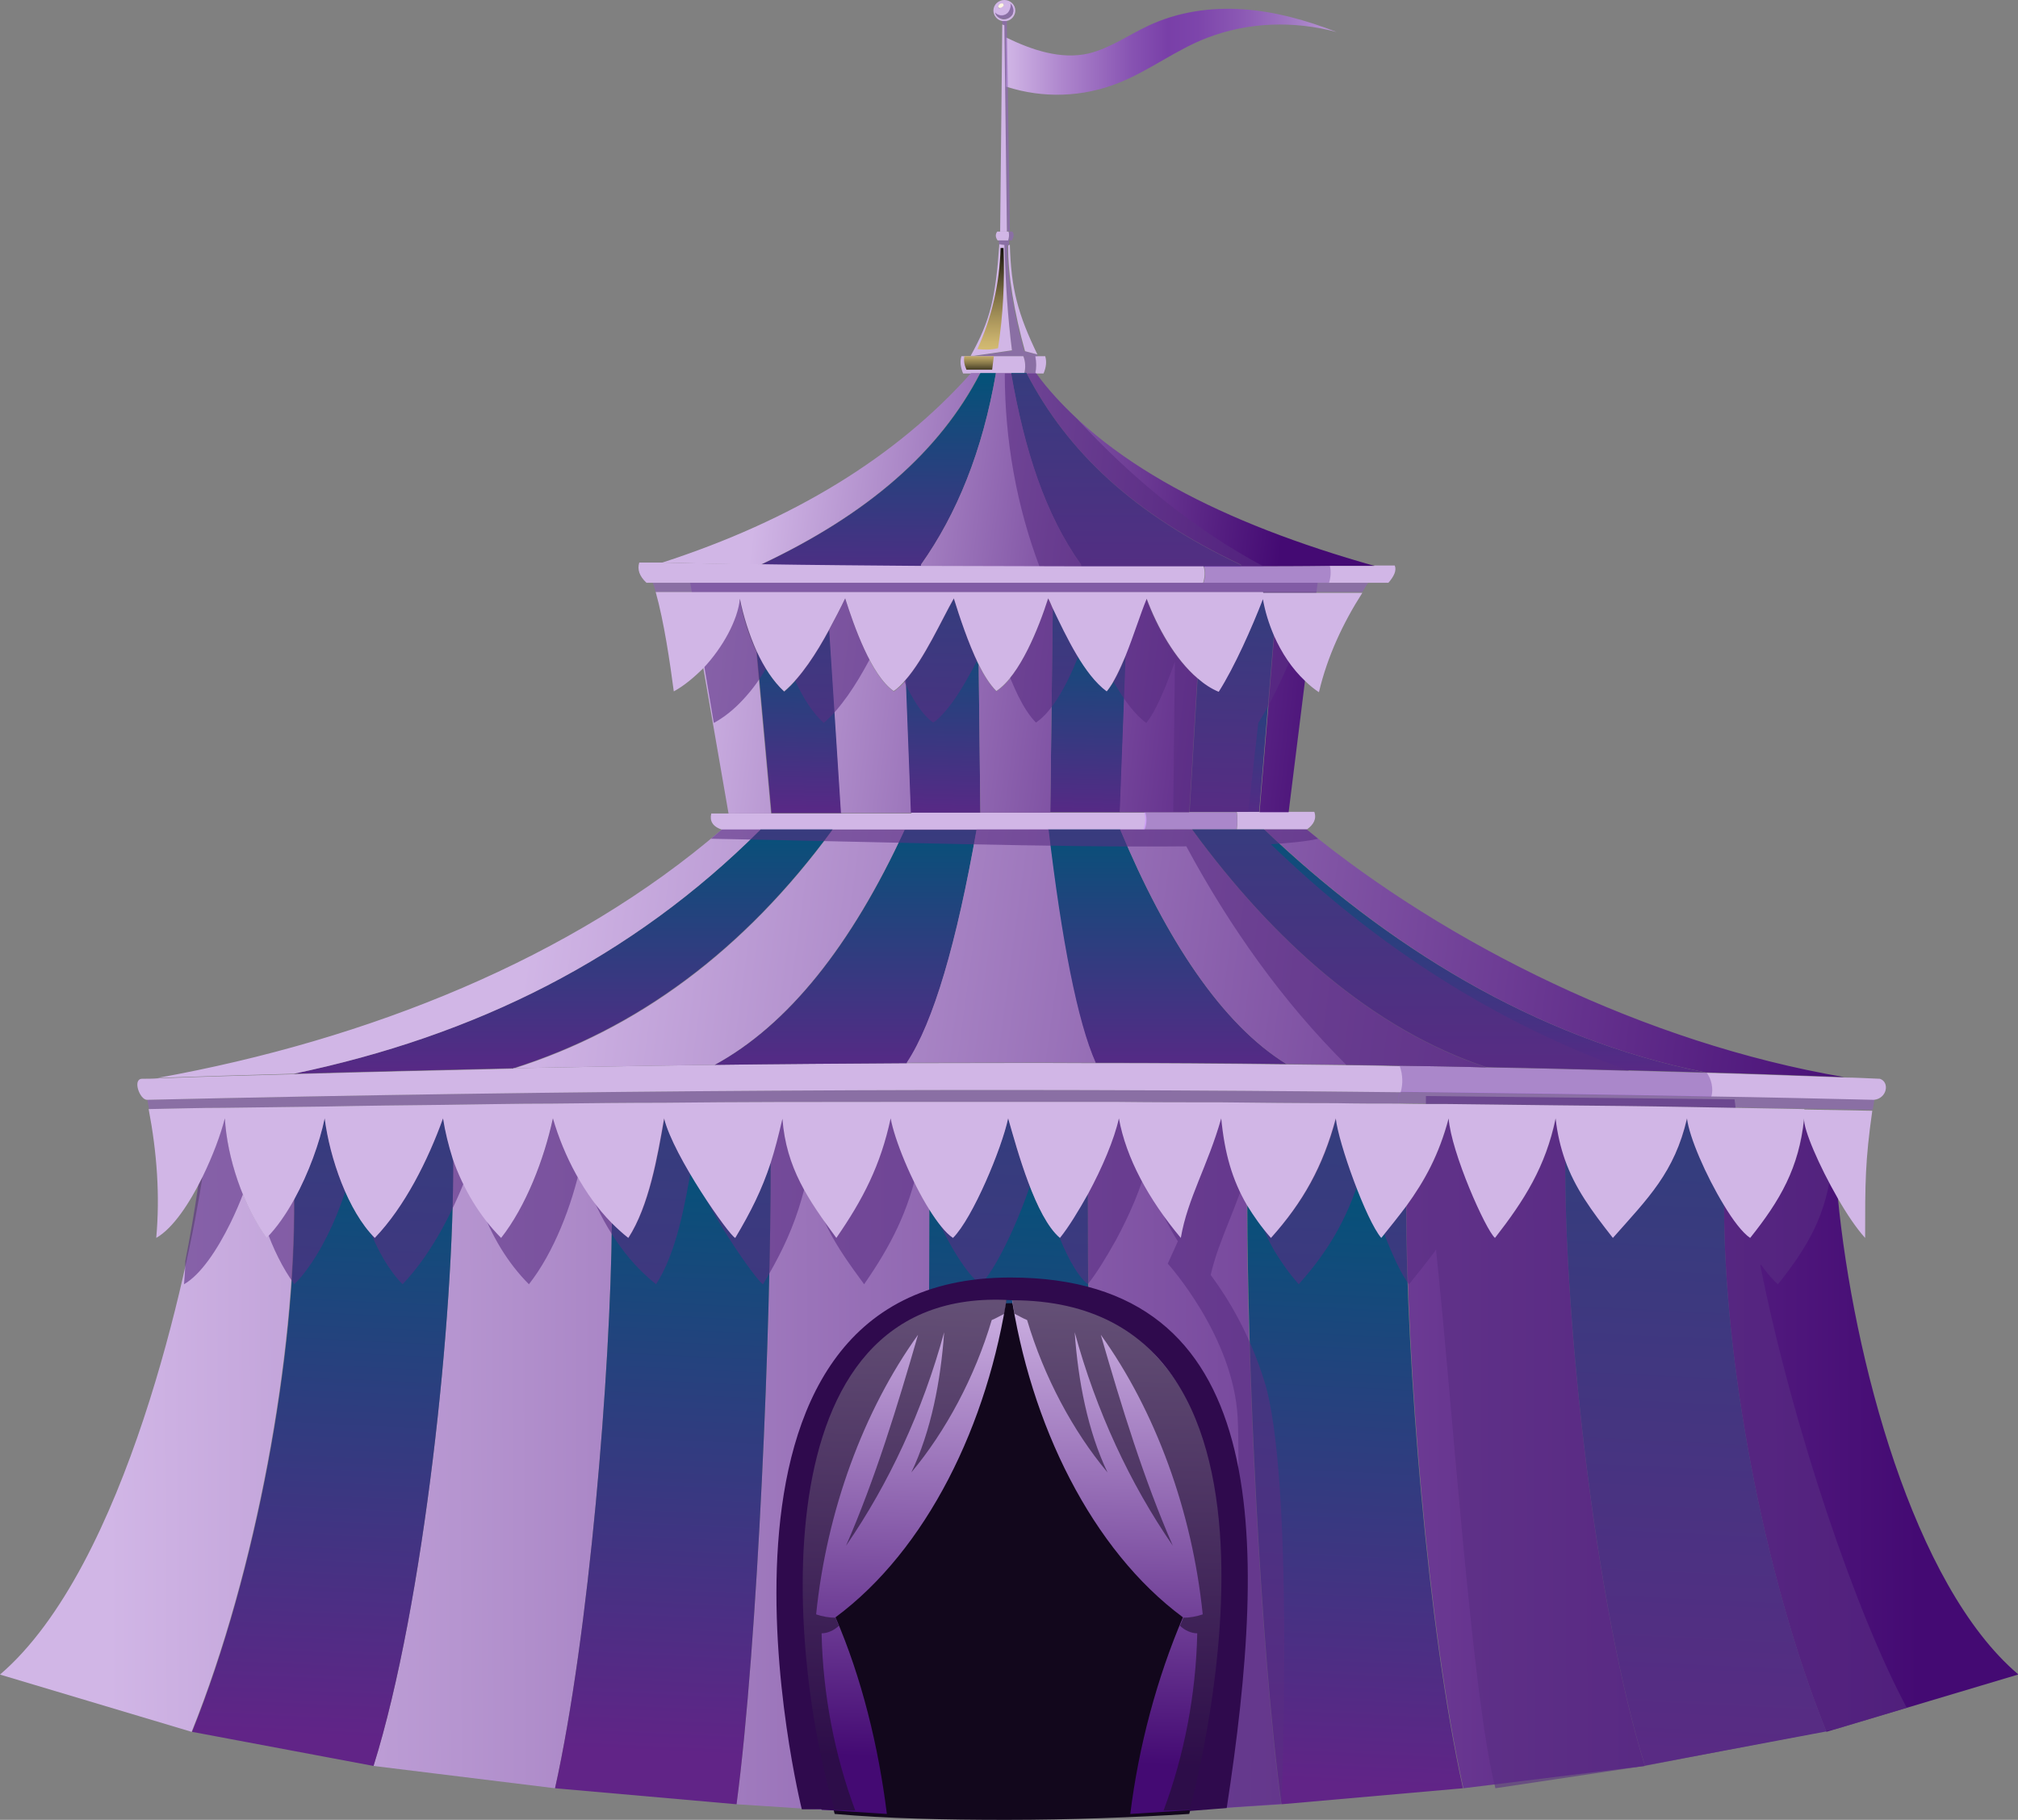 <?xml version="1.0" encoding="UTF-8"?>
<svg xmlns="http://www.w3.org/2000/svg" xmlns:xlink="http://www.w3.org/1999/xlink" viewBox="0 0 47.92 43.22">
  <rect x="0" y="0" width="47.92" height="43.22" fill="#808080" stroke="none"/>
  <defs>
    <style>
      .cls-1 {
        fill: url(#linear-gradient-12);
      }

      .cls-1, .cls-2, .cls-3, .cls-4, .cls-5, .cls-6, .cls-7, .cls-8, .cls-9, .cls-10, .cls-11, .cls-12, .cls-13, .cls-14, .cls-15, .cls-16, .cls-17, .cls-18, .cls-19, .cls-20, .cls-21, .cls-22, .cls-23, .cls-24, .cls-25 {
        stroke-width: 0px;
      }

      .cls-2 {
        fill: #2f0a4d;
      }

      .cls-3 {
        fill: url(#linear-gradient);
      }

      .cls-4 {
        fill: url(#linear-gradient-6);
      }

      .cls-5 {
        fill: url(#_Áåçûìÿííûé_ãðàäèåíò_2);
      }

      .cls-5, .cls-20 {
        mix-blend-mode: screen;
      }

      .cls-26 {
        isolation: isolate;
      }

      .cls-6 {
        fill: url(#linear-gradient-15);
      }

      .cls-7 {
        fill: url(#linear-gradient-11);
      }

      .cls-8 {
        fill: url(#linear-gradient-5);
      }

      .cls-9 {
        fill: #9264bd;
      }

      .cls-9, .cls-19, .cls-22, .cls-24 {
        opacity: .6;
      }

      .cls-10 {
        fill: url(#linear-gradient-13);
      }

      .cls-11 {
        fill: url(#linear-gradient-14);
      }

      .cls-12 {
        fill: url(#linear-gradient-2);
      }

      .cls-13 {
        fill: url(#linear-gradient-7);
      }

      .cls-14 {
        fill: url(#linear-gradient-3);
      }

      .cls-15 {
        fill: #d1b6e6;
      }

      .cls-16 {
        fill: #12071c;
      }

      .cls-17 {
        fill: url(#linear-gradient-9);
      }

      .cls-18 {
        fill: #fff6e3;
      }

      .cls-19 {
        fill: #592e82;
      }

      .cls-20 {
        fill: url(#_Áåçûìÿííûé_ãðàäèåíò_2-2);
      }

      .cls-21 {
        fill: url(#linear-gradient-8);
      }

      .cls-22 {
        fill: #1f102e;
      }

      .cls-23 {
        fill: url(#linear-gradient-10);
      }

      .cls-24 {
        fill: #c68dfc;
      }

      .cls-25 {
        fill: url(#linear-gradient-4);
      }
    </style>
    <linearGradient id="linear-gradient" x1="23.89" y1="1.23" x2="31.73" y2="1.23" gradientUnits="userSpaceOnUse">
      <stop offset="0" stop-color="#d1b6e6"/>
      <stop offset=".17" stop-color="#ae86cd"/>
      <stop offset=".38" stop-color="#8753b2"/>
      <stop offset=".49" stop-color="#793fa8"/>
      <stop offset=".58" stop-color="#7d45ab"/>
      <stop offset=".71" stop-color="#8b58b4"/>
      <stop offset=".86" stop-color="#a077c2"/>
      <stop offset="1" stop-color="#b999d3"/>
    </linearGradient>
    <linearGradient id="_Áåçûìÿííûé_ãðàäèåíò_2" data-name="Áåçûìÿííûé ãðàäèåíò 2" x1="23.52" y1="8.4" x2="23.52" y2="5.7" gradientUnits="userSpaceOnUse">
      <stop offset="0" stop-color="#d7be74"/>
      <stop offset=".1" stop-color="#ccb46e"/>
      <stop offset=".27" stop-color="#af9a5e"/>
      <stop offset=".5" stop-color="#7f7145"/>
      <stop offset=".76" stop-color="#3f3822"/>
      <stop offset="1" stop-color="#000"/>
    </linearGradient>
    <linearGradient id="_Áåçûìÿííûé_ãðàäèåíò_2-2" data-name="Áåçûìÿííûé ãðàäèåíò 2" x1="23.25" y1="8.37" x2="23.25" y2="8.93" xlink:href="#_Áåçûìÿííûé_ãðàäèåíò_2"/>
    <linearGradient id="linear-gradient-2" x1="24.14" y1="14.34" x2="23.99" y2="19.89" gradientUnits="userSpaceOnUse">
      <stop offset="0" stop-color="#005478"/>
      <stop offset="1" stop-color="#612487"/>
    </linearGradient>
    <linearGradient id="linear-gradient-3" x1="23.8" y1="8.67" x2="23.76" y2="14.85" xlink:href="#linear-gradient-2"/>
    <linearGradient id="linear-gradient-4" x1="18.08" y1="10.86" x2="30.5" y2="12.38" gradientUnits="userSpaceOnUse">
      <stop offset="0" stop-color="#d1b6e6"/>
      <stop offset="1" stop-color="#440a73"/>
    </linearGradient>
    <linearGradient id="linear-gradient-5" x1="23.75" y1="19.26" x2="23.75" y2="26.12" xlink:href="#linear-gradient-2"/>
    <linearGradient id="linear-gradient-6" x1="15.9" y1="16.02" x2="32.08" y2="17.92" xlink:href="#linear-gradient-4"/>
    <linearGradient id="linear-gradient-7" x1="12.58" y1="22" x2="44.79" y2="26.38" xlink:href="#linear-gradient-4"/>
    <linearGradient id="linear-gradient-8" x1="2.59" y1="33.99" x2="45.55" y2="33.83" xlink:href="#linear-gradient-4"/>
    <linearGradient id="linear-gradient-9" x1="2.64" y1="34.62" x2="45.53" y2="34.47" xlink:href="#linear-gradient-4"/>
    <linearGradient id="linear-gradient-10" x1="2.65" y1="34.93" x2="45.49" y2="34.77" xlink:href="#linear-gradient-4"/>
    <linearGradient id="linear-gradient-11" x1="2.5" y1="34.91" x2="45.64" y2="34.75" xlink:href="#linear-gradient-4"/>
    <linearGradient id="linear-gradient-12" x1="2.54" y1="34.55" x2="45.62" y2="34.39" xlink:href="#linear-gradient-4"/>
    <linearGradient id="linear-gradient-13" x1="24.62" y1="27.16" x2="23.92" y2="42.02" xlink:href="#linear-gradient-2"/>
    <linearGradient id="linear-gradient-14" x1="2.56" y1="33.85" x2="45.58" y2="33.69" xlink:href="#linear-gradient-4"/>
    <linearGradient id="linear-gradient-15" x1="24.18" y1="30.54" x2="23.86" y2="41.8" xlink:href="#linear-gradient-4"/>
  </defs>
  <g class="cls-26">
    <g id="Layer_2" data-name="Layer 2">
      <g id="Home">
        <g>
          <path class="cls-3" d="M23.9,2.06c.87.28,1.81.25,2.66-.09.73-.29,1.37-.79,2.1-1.07.99-.38,2.06-.41,3.08-.14-.72-.28-1.47-.49-2.23-.54-.76-.05-1.54.06-2.24.39-.47.22-.92.54-1.42.66-.66.15-1.34-.08-1.96-.38,0,.37.01.8,0,1.17Z"/>
          <path class="cls-15" d="M24.82,8.46c.04.13.02.27-.04.41h-.2c.03-.13.03-.27,0-.41h.23Z"/>
          <path class="cls-9" d="M24.59,8.46h-1.46l.9-.13c-.1-.79-.15-1.58-.18-2.5l-.13-.02s0-.07,0-.1h.24s0,.07,0,.1l-.04.02c-.01.71.15,1.61.4,2.51l.3.08s.01.02.02.04h-.06Z"/>
          <path class="cls-9" d="M24.59,8.46c.02.13.02.28,0,.41h-.27c.04-.13.03-.28-.02-.41h.3Z"/>
          <path class="cls-15" d="M24.3,8.46c.05.12.06.28.02.41h-1.45c-.06-.15-.08-.28-.04-.41h1.47Z"/>
          <path class="cls-9" d="M24.04,5.5c.05.06.03.13-.01.21h-.09c.02-.06.03-.14.01-.21h.09Z"/>
          <path class="cls-15" d="M24.64,8.42l-.3-.08c-.25-.9-.41-1.81-.4-2.51l.04-.02c.03,1.05.19,1.65.66,2.62ZM23.86,5.82l-.13-.02c-.09,1.28-.21,1.8-.68,2.65h.08l.9-.13c-.1-.79-.15-1.58-.18-2.5Z"/>
          <path class="cls-9" d="M23.93,1.87l.05,3.62h-.07l-.06-4.9-.05-.02v-.08s.04,0,.06,0c.02,0,.03,0,.05,0v.19s.02,1.19.02,1.19Z"/>
          <path class="cls-15" d="M23.95,5.5c.02.07.01.14-.01.21h-.25c-.05-.07-.06-.14-.01-.21h.28Z"/>
          <polygon class="cls-15" points="23.85 .6 23.91 5.5 23.75 5.5 23.8 .58 23.85 .6"/>
          <g>
            <path class="cls-15" d="M23.91.5s-.03,0-.05,0c-.02,0-.04,0-.06,0-.12-.02-.21-.13-.21-.25,0-.14.12-.25.26-.25s.26.11.26.25c0,.12-.09.23-.21.25ZM24.05.32c.03-.08,0-.18-.06-.24.03.06,0,.14-.03.19-.03.05-.09.09-.16.1-.07,0-.13-.02-.17-.07.02.09.11.15.2.16.09,0,.18-.05.22-.13ZM23.74.19s.13-.06.08-.1c0,0-.02-.01-.03,0-.04,0-.06.03-.08.06-.01.03,0,.05.03.05Z"/>
            <path class="cls-9" d="M23.99.08c.07.06.1.16.06.24-.03.08-.13.14-.22.13-.09,0-.18-.07-.2-.16.04.05.11.08.17.07.07,0,.13-.04.16-.1.03-.05.05-.14.03-.19Z"/>
            <path class="cls-18" d="M23.82.09c.05.04-.04.1-.08.1-.03,0-.04-.02-.03-.05.01-.03.04-.06.08-.06.01,0,.03,0,.03,0Z"/>
          </g>
          <path class="cls-5" d="M23.76,5.89c-.02.85-.22,1.68-.55,2.4.17.02.33.02.49-.02.12-.78.16-1.59.13-2.38-.02,0-.04,0-.06,0Z"/>
          <path class="cls-20" d="M22.9,8.46c-.02.11,0,.21.05.32h.61l.04-.32h-.7Z"/>
        </g>
        <g>
          <path class="cls-9" d="M33.26,25.93c-.01.05-.03.1-.05.14v.14c-.49,0-.98,0-1.47-.01-.91,0-1.82-.01-2.73-.02-.81,0-1.62,0-2.44-.01-.88,0-1.75,0-2.63,0-.93,0-1.86,0-2.79,0-1.79,0-3.58,0-5.38.02-.88,0-1.76.01-2.64.02-.87,0-1.74.02-2.61.03-.94.01-1.87.02-2.81.04-.79.01-1.58.02-2.37.03-.6,0-1.2.02-1.8.03-.01-.07-.03-.14-.04-.22,10.02-.23,19.85-.29,29.77-.18Z"/>
          <path class="cls-9" d="M40.65,26.03c1.28.02,2.57.05,3.86.08-.01.09-.03.17-.04.25-.54-.01-1.08-.02-1.62-.03-.93-.02-1.85-.03-2.78-.05-1.04-.02-2.09-.03-3.13-.04-.85-.01-1.69-.02-2.54-.03-.4,0-.8,0-1.2-.01v-.14s.04-.09.05-.14c2.46.02,4.92.06,7.4.11Z"/>
          <path class="cls-24" d="M35.29,25.35c1.74.03,3.47.08,5.21.13.01,0,.02,0,.04,0,.11.15.16.37.11.56-2.47-.05-4.94-.08-7.4-.11.05-.2.05-.42-.02-.62.69.01,1.37.02,2.06.04Z"/>
          <path class="cls-15" d="M44.64,25.62c.24.08.17.47-.14.5-1.29-.03-2.57-.06-3.86-.08.05-.19,0-.41-.11-.56,1.08.03,2.16.07,3.24.11.29,0,.57.02.86.03Z"/>
          <path class="cls-15" d="M12.19,25.37c1.6-.03,3.19-.06,4.78-.08,1.52-.02,3.04-.03,4.56-.04,1.5,0,2.99-.01,4.49,0,1.51,0,3.03.01,4.54.03.89.01,1.79.02,2.68.04.07.2.08.42.02.62-9.92-.11-19.75-.05-29.77.18-.17,0-.35-.49-.12-.5.13,0,.25,0,.38-.01,1.08-.04,2.16-.07,3.24-.1,1.74-.05,3.48-.09,5.21-.13Z"/>
          <path class="cls-15" d="M30.6,19.28h.61c.06.17-.02.31-.18.42h-1.66c.02-.14.02-.28,0-.42h.54s.69,0,.69,0Z"/>
          <path class="cls-15" d="M21.63,19.3h1.66s1.66,0,1.66,0h1.66s.59,0,.59,0c.04.13.03.28-.02.41h-10.02c-.25-.08-.31-.22-.27-.39h.43s1.01,0,1.01,0h1.66s1.66,0,1.66,0Z"/>
          <path class="cls-24" d="M28.25,19.29h1.11c.03.13.03.28,0,.41h-2.21c.05-.13.06-.28.02-.41h1.06Z"/>
          <path class="cls-12" d="M18.62,16.42c-.26-.24-.48-.58-.65-.95l.35,3.84h1.66s-.28-4.36-.28-4.36c-.31.56-.67,1.13-1.07,1.47ZM22.65,14.22c-.29.51-.7,1.43-1.15,1.94l.12,3.14h1.66s-.04-3.51-.04-3.51c-.25-.51-.45-1.15-.59-1.57ZM25,14.45l-.06,4.84h1.66s.14-3.73.14-3.73c-.13.33-.28.64-.45.85-.54-.38-.96-1.28-1.28-1.97ZM29.99,14.22c-.26.67-.67,1.61-1.05,2.2-.18-.07-.35-.18-.5-.32l-.19,3.18h1.11s.54,0,.54,0l.35-4.21c-.12-.28-.21-.57-.26-.86Z"/>
          <path class="cls-14" d="M24.38,8.86h-.37c.32,1.86.81,3.35,1.66,4.55v.05c.97,0,1.94,0,2.92,0,.29,0,.59,0,.88,0v-.04c-2.55-1.2-4.12-2.69-5.09-4.55ZM18.07,13.41c1.26.02,2.53.03,3.8.04v-.04c.85-1.2,1.46-2.69,1.78-4.55h-.37c-.96,1.86-2.66,3.35-5.21,4.55Z"/>
          <path class="cls-25" d="M24.6,8.86h-.22c.96,1.86,2.54,3.35,5.09,4.55v.04c.7,0,1.41,0,2.12-.01.35,0,.7,0,1.05,0-3.58-1.01-6.43-2.44-8.04-4.57ZM23.65,8.86c-.32,1.86-.93,3.35-1.78,4.55v.04c1.26,0,2.53.01,3.8.01v-.05c-.85-1.2-1.33-2.69-1.66-4.55h-.37ZM23.28,8.86h-.22c-1.79,2.01-4.25,3.5-7.33,4.5h0c.77.02,1.55.04,2.33.05,2.55-1.2,4.25-2.69,5.21-4.55Z"/>
          <path class="cls-8" d="M30.02,19.7h-1.71c1.93,2.64,4.28,4.74,6.98,5.64,1.74.03,3.47.08,5.21.13-4.08-.81-7.61-3.04-10.48-5.77ZM26.6,19.7h-1.71c.3,2.62.69,4.58,1.12,5.54,1.51,0,3.03.01,4.54.03-1.53-.94-2.86-2.96-3.95-5.57ZM16.97,25.29c1.52-.02,3.04-.03,4.56-.04.64-.96,1.19-2.87,1.66-5.54h-1.71c-1.26,2.75-2.77,4.64-4.51,5.58ZM19.77,19.7h-1.71c-3.06,3.06-6.77,4.9-11.08,5.8,1.74-.05,3.48-.09,5.21-.13,2.93-.93,5.47-2.79,7.58-5.67Z"/>
          <path class="cls-4" d="M30.26,15.08l-.35,4.21h.69s.39-3.13.39-3.13h0c-.3-.29-.56-.67-.74-1.08ZM26.73,15.57l-.14,3.72h.59s1.06,0,1.06,0l.19-3.18c-.54-.46-.97-1.22-1.21-1.89-.14.36-.31.88-.5,1.35ZM23.66,16.42c-.15-.15-.29-.37-.42-.63l.04,3.51h1.66s.06-4.84.06-4.84c-.04-.08-.08-.16-.11-.24-.22.7-.67,1.83-1.23,2.2ZM21.22,16.42c-.53-.37-.94-1.54-1.15-2.2-.11.23-.24.48-.38.74l.28,4.35h1.66s-.12-3.15-.12-3.15c-.09.11-.19.2-.28.26ZM17.56,14.22c-.05.51-.41,1.16-.86,1.64l.6,3.46h1.01s-.35-3.84-.35-3.84c-.19-.4-.32-.85-.4-1.25Z"/>
          <path class="cls-13" d="M31.03,19.7h-1c2.87,2.73,6.4,4.97,10.48,5.77.01,0,.02,0,.04,0,1.08.03,2.16.07,3.24.11h0c-4.73-.81-9.42-3.15-12.76-5.88ZM28.31,19.7h-1.71c1.09,2.61,2.42,4.63,3.95,5.57.89.01,1.79.02,2.68.04.69.01,1.37.02,2.06.04-2.7-.9-5.05-3-6.98-5.64ZM23.19,19.7c-.47,2.67-1.02,4.58-1.66,5.54,1.5,0,2.99-.01,4.49,0-.43-.96-.81-2.91-1.12-5.54h-1.71ZM12.19,25.37c1.6-.03,3.19-.06,4.78-.08,1.74-.95,3.24-2.83,4.51-5.58h-1.71c-2.11,2.88-4.64,4.74-7.58,5.67ZM17.14,19.7c-3.55,3.06-8.4,5-13.4,5.9,1.08-.04,2.16-.07,3.24-.1,4.31-.9,8.02-2.74,11.08-5.8h-.91Z"/>
          <path class="cls-21" d="M47.92,39.77l-4.55,1.36c-1.52-3.79-2.44-8.88-2.43-12.54.22.37.45.67.63.79.71-.89,1.16-1.66,1.28-2.84-.02.26.36,1.13.79,1.88h0c.37,3.84,1.8,9.23,4.28,11.34Z"/>
          <path class="cls-17" d="M39.06,41.94l-4.31.53c-.84-3.77-1.35-10.19-1.35-13.83.45-.62.78-1.23,1.01-2.09.06.81.88,2.65,1.1,2.84.7-.9,1.2-1.69,1.44-2.84.04.37.12.69.22.98h0c-.03,3.7.7,10.58,1.89,14.41Z"/>
          <path class="cls-23" d="M30.43,42.85l-4.31.28c-.17-3.79-.28-11.13-.28-14.8.33-.61.62-1.29.73-1.79.17.94.7,1.92,1.47,2.84.16-.94.64-1.71.96-2.84.08.83.26,1.46.61,2.06,0,3.65.3,10.46.81,14.24Z"/>
          <path class="cls-7" d="M22.07,28.72c0,3.62-.1,10.67-.27,14.41l-4.31-.28c.51-3.83.82-11.54.81-15.24.1-.31.19-.66.28-1.05.09,1.17.61,1.92,1.28,2.83.63-.91,1.05-1.72,1.29-2.84.09.5.49,1.49.92,2.17Z"/>
          <path class="cls-1" d="M13.14,26.55c.26.9.75,1.83,1.39,2.48-.03,3.52-.54,9.8-1.35,13.44l-4.31-.53c1.2-3.83,1.92-10.74,1.89-14.44.25.72.65,1.38,1.15,1.88.59-.75,1.02-1.87,1.23-2.84Z"/>
          <path class="cls-10" d="M40.94,28.59c-.42-.69-.82-1.61-.87-2.05-.3,1.29-.92,1.89-1.76,2.84-.51-.64-.9-1.18-1.14-1.86-.03,3.7.7,10.58,1.89,14.41l4.31-.81c-1.52-3.79-2.44-8.88-2.43-12.54ZM32.81,29.39c-.36-.42-1.02-2.26-1.08-2.84-.3,1.15-.78,1.99-1.54,2.84-.23-.26-.42-.52-.57-.78,0,3.65.3,10.46.81,14.24l4.31-.38c-.84-3.77-1.35-10.19-1.35-13.83-.18.24-.37.49-.59.75ZM25.17,29.39c-.58-.49-1.01-2.07-1.23-2.84-.15.71-.84,2.37-1.31,2.84-.17-.12-.37-.36-.56-.67,0,3.62-.1,10.67-.27,14.41h4.31c-.17-3.79-.28-11.13-.28-14.8-.22.41-.46.79-.67,1.05ZM15.78,26.55c-.16.92-.36,2.08-.85,2.84-.14-.11-.27-.22-.4-.36-.03,3.52-.54,9.8-1.35,13.44l4.31.38c.51-3.83.82-11.54.81-15.24-.21.64-.47,1.16-.84,1.78-.14-.05-1.46-1.94-1.69-2.84ZM8.9,29.39c-.64-.64-1.07-1.9-1.19-2.84-.12.58-.38,1.3-.72,1.92.03,3.7-.89,8.83-2.43,12.66l4.31.81c1.2-3.83,1.92-10.74,1.89-14.44-.11-.31-.19-.63-.23-.96-.36,1-.91,2.1-1.62,2.84Z"/>
          <path class="cls-11" d="M6.98,28.47c.03,3.7-.89,8.83-2.43,12.66l-4.55-1.36c3.01-2.58,4.48-9.67,4.81-11.83.24-.49.43-1,.53-1.39.05.93.44,2.09.99,2.84.24-.24.46-.56.66-.92Z"/>
          <path class="cls-19" d="M25.67,13.46c.97,0,1.94,0,2.92,0,.29,0,.59,0,.88,0,.18,0,.37,0,.55,0-1.64-.87-3.13-2.09-4.44-3.51-.36-.34-.69-.69-.97-1.08h-.75c0,1.58.28,3.15.83,4.6.33,0,.65,0,.98,0Z"/>
          <path class="cls-19" d="M41.82,30.04c.15.21.29.37.4.46.71-.89,1.16-1.66,1.28-2.84,0,.05,0,.12.03.21-.06-.49-.11-.99-.16-1.51h-2.15c-.01-.08-.02-.17-.03-.25l-7.33-.08c0,.11,0,.22,0,.33H4.93c-.13,1.28-.31,2.48-.53,3.59,0,.21-.02.39-.03.55.4-.23.79-.82,1.1-1.45.24-.49.43-1,.53-1.39.05.93.44,2.09.99,2.84.24-.24.46-.56.66-.92.34-.62.6-1.34.72-1.92.12.94.55,2.2,1.19,2.84.71-.74,1.26-1.84,1.62-2.84.05.32.13.64.23.96.25.72.65,1.38,1.15,1.88.59-.75,1.02-1.87,1.23-2.84.26.9.75,1.83,1.39,2.48.13.13.26.25.4.36.49-.76.69-1.92.85-2.84.22.9,1.55,2.79,1.69,2.84.37-.62.63-1.14.84-1.78.1-.31.19-.66.28-1.05.09,1.17.61,1.92,1.28,2.83.63-.91,1.05-1.72,1.29-2.84.09.5.49,1.49.92,2.17.19.3.38.55.56.67.47-.47,1.16-2.13,1.31-2.84.22.77.65,2.35,1.23,2.84.21-.26.44-.64.67-1.05.33-.61.62-1.29.73-1.79.11.6.36,1.22.74,1.82l-.24.53s1.56,1.72,1.66,3.66c.1,1.95-.26,9.26-.26,9.26l1.3-.09s.31-7.78-.41-10.05c-.35-1.12-.86-1.96-1.27-2.51.19-.84.62-1.58.91-2.62.08.83.26,1.46.61,2.06.16.26.34.52.57.78.76-.85,1.23-1.69,1.54-2.84.06.58.72,2.42,1.08,2.84.21-.26.41-.51.59-.75.02-.02.03-.05.05-.07.38,3.54.85,10.62,1.41,12.79l3.54-.53,4.56-.88,1.67-.5c-1.18-2.19-2.7-6.61-3.48-10.51Z"/>
          <path class="cls-19" d="M29.37,19.7h-12.23l-.26.22c3.86.07,8.29.21,11.29.18,1.04,1.93,2.3,3.7,3.8,5.19.42,0,.84.01,1.26.02.69.01,1.37.02,2.06.04,1.13.02,2.27.05,3.4.08-3.13-1.11-6.02-2.96-8.51-5.38.48-.03.86-.07,1.12-.13l-.27-.22h-1.66Z"/>
          <path class="cls-19" d="M30.93,13.84h-14.54l.56,3.33c.24-.13.48-.32.7-.56.45-.48.81-1.13.86-1.64.08.4.22.85.4,1.25.17.37.39.71.65.95.4-.34.77-.91,1.07-1.47.14-.26.27-.51.38-.74.21.66.62,1.83,1.15,2.2.1-.06.19-.16.28-.26.45-.51.86-1.43,1.15-1.94.13.42.34,1.06.59,1.57.13.26.27.48.42.63.56-.37,1.01-1.51,1.23-2.2.04.07.07.15.11.24.33.69.75,1.58,1.28,1.97.17-.21.31-.52.45-.85.08-.2.16-.41.23-.61l-.04,3.57h.39s1.11,0,1.11,0h.28s.24-2.11.24-2.11c.38-.6.79-1.53,1.04-2.2.03.19.08.38.15.56l.22-1.69h-.36Z"/>
          <g>
            <path class="cls-9" d="M31.57,13.84h.92c-.05.07-.09.14-.14.22H15.57c-.02-.07-.04-.15-.07-.22h16.07Z"/>
            <path class="cls-24" d="M31.59,13.44c.03.13.02.27-.02.4h-2.99c.04-.12.05-.26.01-.39.29,0,.59,0,.88,0,.7,0,1.41,0,2.12-.01Z"/>
            <path class="cls-15" d="M32.64,13.43c.16,0,.32,0,.48,0,.05.12-.02.26-.15.41h-1.41c.04-.13.05-.27.02-.4.35,0,.7,0,1.05,0Z"/>
            <path class="cls-15" d="M15.51,13.84h-.16c-.17-.16-.22-.32-.17-.48.18,0,.37,0,.55,0,.77.02,1.55.03,2.33.04,1.26.02,2.53.03,3.8.04,1.26,0,2.53.01,3.8.01.97,0,1.94,0,2.92,0,.04.13.03.26-.01.39h-13.07Z"/>
            <path class="cls-15" d="M29.99,14.06h-14.42c.2.71.34,1.68.43,2.36.24-.13.48-.33.71-.56.45-.48.81-1.13.86-1.64.08.4.22.85.4,1.25.17.37.39.71.65.95.4-.34.77-.91,1.07-1.47.14-.26.27-.51.38-.74.21.66.62,1.83,1.15,2.2.1-.06.19-.16.28-.26.45-.51.86-1.43,1.15-1.94.13.42.34,1.06.59,1.57.13.26.27.48.42.63.56-.37,1.01-1.51,1.23-2.2.04.07.07.15.11.24.33.69.75,1.58,1.28,1.97.17-.21.31-.52.45-.85.19-.47.35-.99.5-1.35.25.67.67,1.43,1.21,1.89.16.14.33.25.5.32.38-.6.79-1.53,1.05-2.2.05.29.14.58.26.86.18.41.43.79.74,1.08.1.1.21.19.33.27.2-.85.57-1.64,1.03-2.36h-2.35Z"/>
          </g>
          <path class="cls-15" d="M42.85,26.34c-.93-.02-1.85-.03-2.78-.05-1.04-.02-2.09-.03-3.13-.04-.85-.01-1.69-.02-2.54-.03-.4,0-.8,0-1.2-.01-.49,0-.98,0-1.47-.01-.91,0-1.82-.01-2.73-.02-.81,0-1.62,0-2.44-.01-.88,0-1.75,0-2.63,0-.93,0-1.86,0-2.79,0-1.79,0-3.58,0-5.38.02-.88,0-1.76.01-2.64.02-.87,0-1.74.02-2.61.03-.94.01-1.87.02-2.81.04-.79.01-1.58.02-2.37.03-.6,0-1.2.02-1.8.03.2,1.05.27,2.06.18,3.06.4-.23.79-.82,1.1-1.45.24-.49.43-1,.53-1.39.05.93.44,2.09.99,2.84.24-.24.46-.56.66-.92.34-.62.6-1.34.72-1.92.12.94.55,2.2,1.19,2.84.71-.74,1.26-1.84,1.62-2.84.05.32.13.64.23.96.25.72.65,1.38,1.15,1.88.59-.75,1.02-1.87,1.23-2.84.26.9.75,1.83,1.39,2.48.13.13.26.25.4.36.49-.76.69-1.92.85-2.84.22.9,1.55,2.79,1.69,2.84.37-.62.63-1.14.84-1.78.1-.31.19-.66.28-1.05.09,1.17.61,1.92,1.28,2.83.63-.91,1.05-1.72,1.29-2.84.09.5.49,1.49.92,2.17.19.3.38.55.56.67.47-.47,1.16-2.13,1.31-2.84.22.77.65,2.35,1.23,2.84.21-.26.44-.64.67-1.05.33-.61.62-1.29.73-1.79.17.94.7,1.92,1.47,2.84.16-.94.64-1.71.96-2.84.08.83.26,1.46.61,2.06.16.26.34.52.57.78.76-.85,1.23-1.69,1.54-2.84.06.58.72,2.42,1.08,2.84.21-.26.41-.51.59-.75.45-.62.78-1.23,1.01-2.09.06.81.88,2.65,1.1,2.84.7-.9,1.2-1.69,1.44-2.84.04.37.12.69.22.98h0c.24.68.63,1.21,1.14,1.86.84-.95,1.46-1.55,1.76-2.84.05.44.45,1.36.87,2.05.22.37.45.67.63.79.71-.89,1.16-1.66,1.28-2.84-.02.26.36,1.13.79,1.88h0c.22.39.46.74.66.96,0-1.32,0-1.82.17-3.02-.54-.01-1.08-.02-1.62-.03Z"/>
        </g>
        <g id="Entrance">
          <path class="cls-16" d="M24.03,30.95c7.63,0,4.21,12.13,4.21,12.13-1.27.08-2.81.14-4.35.14-1.45,0-2.81-.03-4.07-.14-1.44-5.64-.9-12.13,4.2-12.13Z"/>
          <path class="cls-6" d="M23.94,30.67c-1.86-.14-3.72,1.22-4.6,3.35-.56,1.36-.72,2.95-.63,4.48.09,1.53.42,3.03.8,4.48l1.55.1c-.2-1.61-.6-3.24-1.22-4.67,2.16-1.6,3.63-4.58,4.09-7.74ZM28.6,34.02c-.88-2.13-2.73-3.49-4.6-3.35.46,3.16,1.93,6.14,4.09,7.74-.61,1.43-1.05,3.05-1.25,4.67l1.58-.1c.38-1.46.71-2.95.8-4.48.09-1.53-.07-3.12-.63-4.48Z"/>
          <path class="cls-22" d="M19.34,34.02c-.56,1.36-.72,2.95-.63,4.48.09,1.53.42,3.03.8,4.48l.8.02c-.49-1.31-.77-2.76-.8-4.21.14,0,.3-.07.41-.18-.03-.06-.05-.12-.08-.19-.15,0-.32-.03-.46-.08.25-2.45,1.12-4.83,2.42-6.64-.49,1.7-1.02,3.43-1.71,5.01,1.02-1.48,1.82-3.2,2.33-5.07-.08,1.15-.31,2.35-.78,3.33.82-.98,1.51-2.27,1.91-3.62.1-.04.2-.1.3-.15.03-.18.06-.36.09-.53-1.86-.14-3.72,1.22-4.6,3.35Z"/>
          <path class="cls-22" d="M28.6,34.02c.56,1.36.72,2.95.63,4.48-.09,1.53-.42,3.03-.8,4.48l-.8.02c.49-1.31.77-2.76.8-4.21-.14,0-.3-.07-.41-.18.03-.06.05-.12.08-.19.15,0,.32-.03.46-.08-.25-2.45-1.12-4.83-2.42-6.64.49,1.7,1.02,3.43,1.71,5.01-1.02-1.48-1.82-3.2-2.33-5.07.08,1.15.31,2.35.78,3.33-.82-.98-1.51-2.27-1.91-3.62-.1-.04-.2-.1-.3-.15-.03-.18-.06-.36-.09-.53,1.86-.14,3.72,1.22,4.6,3.35Z"/>
          <path class="cls-2" d="M23.99,30.34c6.21,0,6.13,6.15,5.14,12.6l-.89.07s3.42-12.13-4.21-12.13c-6.23-.41-5.23,8.85-4.21,12.09h-.78s-3.15-12.63,4.95-12.63Z"/>
        </g>
      </g>
    </g>
  </g>
</svg>